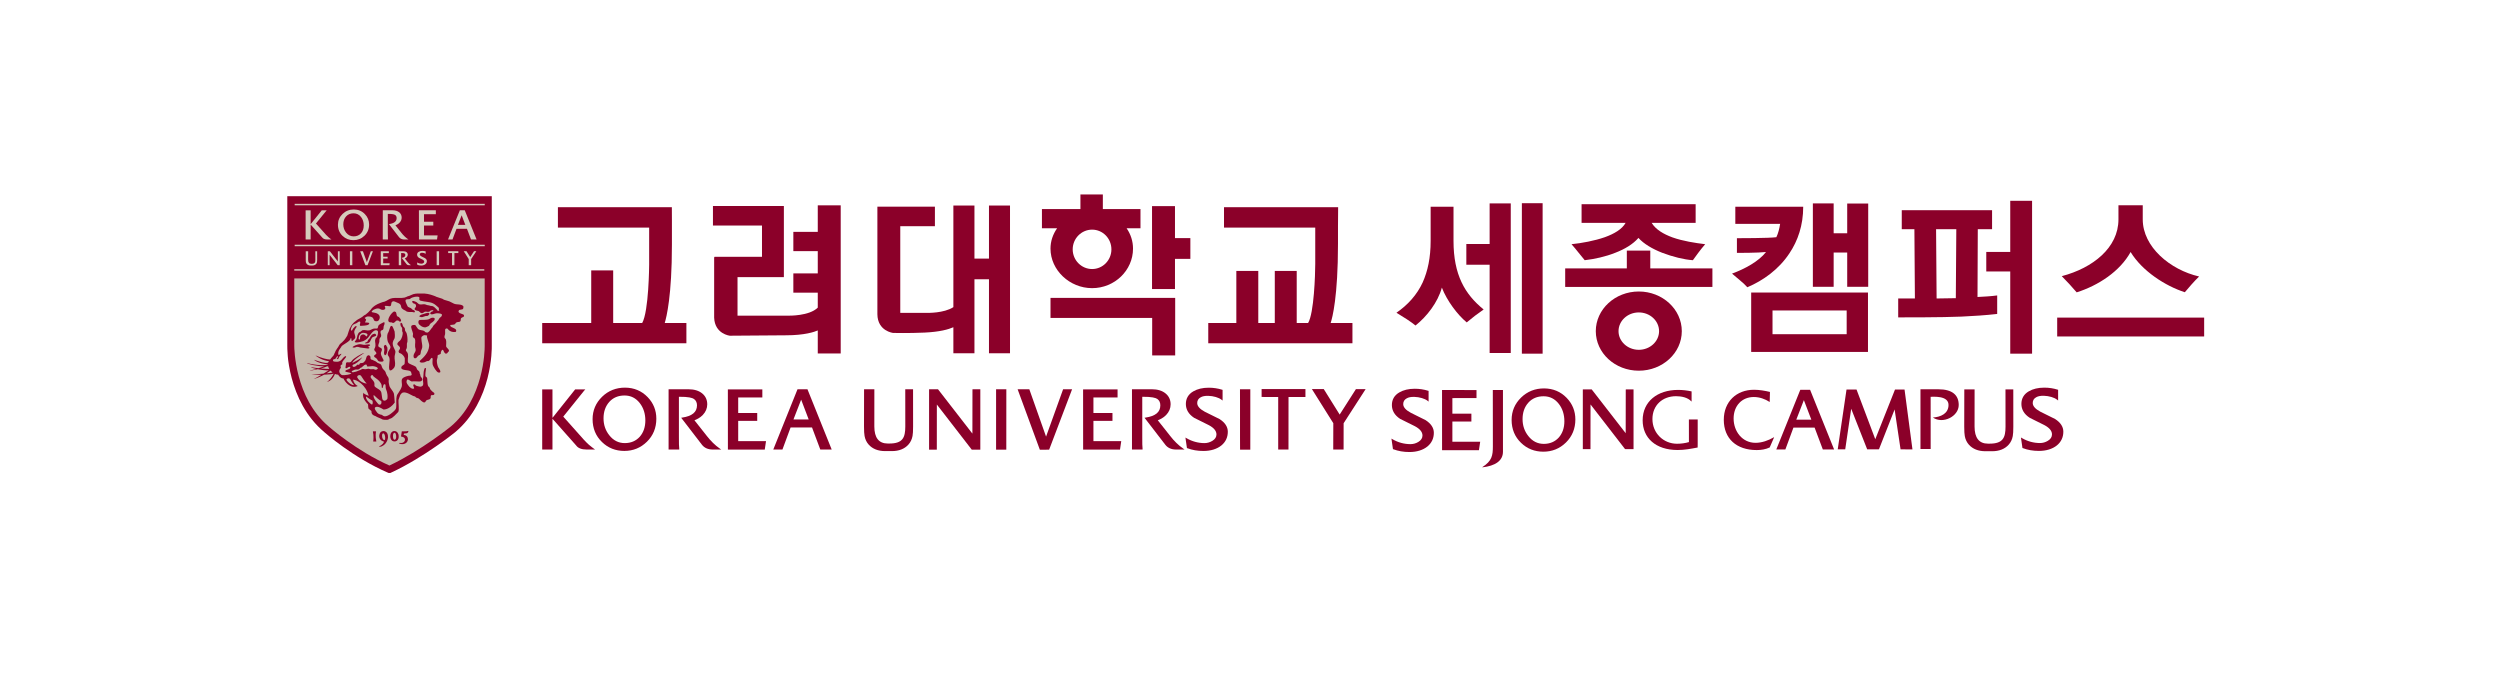 <svg xmlns="http://www.w3.org/2000/svg" width="296" height="80" viewBox="0 0 296 80" fill="none"><rect width="296" height="80" fill="white"></rect><g clip-path="url(#clip0_558_2517)"><mask id="mask0_558_2517" style="mask-type:luminance" maskUnits="userSpaceOnUse" x="30" y="-45" width="235" height="169"><path d="M30.863 -44.16H264.138V123.16H30.863V-44.16Z" fill="white"></path></mask><g mask="url(#mask0_558_2517)"><path d="M57.805 23.653V40.97C57.805 40.97 57.94 47.226 53.632 50.836C53.632 50.836 50.083 53.732 46.137 55.577H46.092C42.005 53.806 38.664 50.836 38.664 50.836C34.356 47.226 34.423 40.97 34.423 40.97V23.653H57.805Z" fill="#C6B9AD"></path><path d="M57.387 24.078V41.011C57.387 41.534 57.291 47.219 53.362 50.508C53.331 50.536 49.902 53.319 46.11 55.119C42.202 53.389 38.976 50.546 38.943 50.518L38.934 50.508C34.889 47.123 34.843 41.2 34.843 40.98V24.078H57.387ZM57.805 23.229H34V40.971C33.998 41.23 33.981 47.468 38.396 51.161L38.384 51.155C38.526 51.276 41.825 54.188 45.926 55.965L46.008 56H46.229L46.312 55.958C50.263 54.116 53.861 51.194 53.896 51.167C58.317 47.463 58.234 41.226 58.227 40.962V23.229H57.805Z" fill="#8B0029"></path><path d="M57.715 32.966H34.423V23.654H57.715V32.966Z" fill="#8B0029"></path><path d="M34.889 24.308H57.394V24.134H34.889V24.308ZM34.889 29.152H57.394V28.977H34.889V29.152ZM34.84 32.042H57.341V31.875H34.84V32.042Z" fill="#D6CBBD"></path><path d="M44.219 52.28H44.529C44.568 52.28 44.554 52.24 44.554 52.24C44.426 51.683 44.492 51.243 44.521 51.111C44.521 51.111 44.53 51.072 44.486 51.072H44.182C44.139 51.072 44.155 51.108 44.155 51.108C44.257 51.535 44.219 52.081 44.191 52.24C44.191 52.24 44.172 52.28 44.219 52.28Z" fill="#8B0029"></path><path d="M45.538 52.109C45.303 52.117 45.249 51.747 45.249 51.747C45.188 51.34 45.345 51.318 45.345 51.318C45.511 51.264 45.582 51.61 45.582 51.61C45.662 52.009 45.538 52.109 45.538 52.109ZM45.364 51.036C44.869 51.087 44.9 51.666 44.9 51.666C44.933 52.195 45.473 52.295 45.473 52.295C45.325 52.697 44.931 52.816 44.931 52.816C44.836 52.852 44.905 52.878 44.905 52.878C45.024 52.922 45.198 52.848 45.198 52.848C45.919 52.522 45.941 51.759 45.941 51.759C45.955 50.982 45.364 51.036 45.364 51.036Z" fill="#8B0029"></path><path d="M46.763 52.06C46.55 52.137 46.529 51.702 46.529 51.702C46.504 51.284 46.673 51.243 46.673 51.243C46.846 51.199 46.892 51.505 46.892 51.505C46.969 51.984 46.763 52.06 46.763 52.06ZM47.193 51.511C47.193 51.511 47.124 51.027 46.676 51.033C46.676 51.033 46.23 51.023 46.21 51.64C46.21 51.64 46.194 52.296 46.755 52.268C46.755 52.268 47.306 52.23 47.193 51.511Z" fill="#8B0029"></path><path d="M47.323 52.434C47.798 52.528 47.926 52.19 47.926 52.19C48.075 51.712 47.477 51.689 47.477 51.689L47.573 51.07C47.573 51.07 48.173 51.097 48.334 51.019C48.334 51.019 48.371 50.994 48.35 51.083C48.35 51.083 48.318 51.288 48.119 51.303L47.827 51.329L47.801 51.503C47.801 51.503 48.308 51.489 48.299 52.044C48.299 52.044 48.28 52.472 47.783 52.577C47.783 52.577 47.548 52.628 47.28 52.518C47.28 52.518 47.242 52.5 47.261 52.465C47.261 52.465 47.28 52.427 47.323 52.434Z" fill="#8B0029"></path><path d="M45.571 40.858C45.608 40.811 45.658 40.846 45.697 40.858C45.736 40.867 45.736 40.943 45.758 40.98C45.77 41.008 45.846 41.084 45.853 41.107C45.911 41.386 45.853 41.751 45.727 41.963C45.693 42.026 45.633 42.059 45.596 42.061C45.542 42.066 45.525 41.989 45.508 41.963C45.428 41.848 45.489 41.582 45.508 41.458C45.529 41.298 45.403 41.041 45.483 40.925L45.571 40.858Z" fill="#8B0029"></path><path d="M41.811 41.15C41.877 41.13 41.975 41.163 42.016 41.15L42.106 41.113C42.209 41.047 42.314 41.065 42.418 41.076C42.471 41.083 42.629 41.15 42.684 41.151C42.766 41.161 43.161 41.204 43.583 41.267C43.578 41.264 43.804 41.237 43.748 41.17C43.784 41.213 43.743 41.138 43.653 41.106L43.626 41.076C43.629 41.073 43.554 41.011 43.688 40.965C43.639 40.979 43.778 40.944 43.804 40.916C43.859 40.857 43.778 40.794 43.778 40.794C43.583 40.726 43.358 40.854 43.059 40.824C42.913 40.81 42.703 40.726 42.496 40.759C42.271 40.801 41.938 40.929 41.78 41.053C41.78 41.053 41.706 41.185 41.811 41.15Z" fill="#8B0029"></path><path d="M44.326 39.513C44.53 39.501 44.538 39.712 44.544 39.69C44.522 39.841 44.152 39.853 44.064 39.973C43.804 40.31 43.913 40.634 43.303 40.669C43.303 40.669 43.178 40.639 43.226 40.59C43.268 40.55 43.414 40.509 43.467 40.475C43.548 40.429 43.542 40.3 43.593 40.223C43.603 40.204 43.672 40.18 43.688 40.162C43.859 39.929 43.88 39.693 44.182 39.556C44.194 39.549 44.302 39.516 44.326 39.513Z" fill="#8B0029"></path><path d="M46.28 38.604C46.35 38.563 46.419 38.604 46.464 38.644C46.492 38.664 46.711 39.202 46.724 39.253C46.752 39.45 46.773 39.898 46.721 40.045C46.644 40.247 46.463 40.403 46.502 40.76C46.523 40.971 46.615 41.138 46.703 41.319C46.711 41.346 46.803 41.527 46.811 41.563C46.844 41.759 46.74 42.004 46.724 42.161C46.676 42.549 46.832 42.904 46.768 43.271C46.741 43.432 46.691 43.514 46.605 43.609L46.535 43.669C46.516 43.708 46.483 43.724 46.449 43.748L46.406 43.792C46.339 43.807 46.33 43.846 46.307 43.85C46.139 43.886 46.106 43.789 46.12 43.812C45.95 43.339 46.23 42.782 46.087 42.325C46.056 42.219 45.931 42.114 45.916 42.002C45.855 41.591 46.237 41.373 46.233 41.098C46.233 40.899 45.977 40.645 45.92 40.451C45.846 40.224 45.797 39.789 45.895 39.503C45.92 39.434 46.008 39.317 46.032 39.225C46.079 39.048 46.15 38.902 46.177 38.786C46.185 38.748 46.209 38.696 46.228 38.664C46.233 38.651 46.266 38.609 46.28 38.604Z" fill="#8B0029"></path><path d="M51.154 37.621C51.433 37.59 51.553 37.698 51.424 37.934L51.368 37.987C51.351 37.994 51.273 38.092 51.259 38.105C51.126 38.205 51 38.264 50.899 38.389C50.865 38.43 50.838 38.538 50.794 38.575C50.723 38.624 50.46 38.74 50.392 38.755C50.058 38.809 49.605 38.473 49.556 38.279C49.511 38.114 49.556 37.951 49.625 37.913C49.738 37.855 50.034 37.884 50.136 37.875C50.395 37.855 50.556 37.87 50.753 37.803C50.874 37.762 51.009 37.64 51.154 37.621Z" fill="#8B0029"></path><path d="M49.731 37.511C49.731 37.511 49.886 37.575 50.029 37.541C50.125 37.514 50.309 37.43 50.402 37.417C50.46 37.403 50.539 37.43 50.593 37.417C50.744 37.369 51.026 37.068 50.688 37.035C50.567 37.025 50.205 37.162 50.09 37.195C49.976 37.224 49.907 37.24 49.81 37.293C49.783 37.306 49.655 37.415 49.672 37.396C49.672 37.396 49.587 37.468 49.731 37.511Z" fill="#8B0029"></path><path d="M47.327 38.079C47.23 38.062 47.23 37.898 46.982 37.951C46.81 37.987 46.763 38.241 46.511 38.238L46.386 38.174C46.276 38.148 46.199 38.185 46.105 38.14C45.662 37.929 46.447 36.865 46.7 36.879C46.711 36.879 46.843 36.927 46.86 36.94C46.94 37.011 46.94 37.306 47.011 37.417C47.067 37.492 47.159 37.482 47.233 37.541C47.313 37.602 47.466 37.812 47.484 37.921C47.484 37.921 47.525 38.105 47.327 38.079Z" fill="#8B0029"></path><path d="M51.412 46.699C51.414 46.693 51.414 46.69 51.412 46.699V46.699Z" fill="#8B0029"></path><path d="M54.933 37.315C54.93 37.309 54.93 37.309 54.933 37.315V37.315Z" fill="#8B0029"></path><path d="M50.971 37.015C50.973 37.01 50.977 37.005 50.981 37.001C50.971 37.015 50.968 37.021 50.971 37.015Z" fill="#8B0029"></path><path d="M43.438 39.822C43.262 39.864 43.245 39.485 42.823 39.633C42.802 39.64 42.684 39.753 42.671 39.77C42.622 39.88 42.648 40.168 42.593 40.195C42.593 40.195 42.429 40.239 42.461 40.028C42.512 39.693 42.573 39.633 42.742 39.493C42.766 39.475 42.83 39.43 42.858 39.42C43.059 39.374 43.425 39.451 43.492 39.554C43.549 39.64 43.429 39.824 43.438 39.822ZM45.425 38.157C45.252 38.252 44.882 38.401 44.801 38.566C44.759 38.652 44.759 38.729 44.724 38.834C44.72 38.846 44.674 38.865 44.658 38.897C44.473 38.897 44.315 38.885 44.157 38.932C44.032 38.963 43.855 39.095 43.721 39.118C43.441 39.166 43.226 39.042 42.964 39.088C42.849 39.109 42.775 39.229 42.678 39.278C42.596 39.317 42.563 39.317 42.5 39.377L42.443 39.441C42.426 39.483 42.406 39.524 42.383 39.564C42.334 39.645 42.303 39.735 42.292 39.829C42.28 39.921 42.227 40.133 42.181 40.224C42.16 40.266 42.04 40.363 42.023 40.404C42.013 40.43 41.986 40.456 42.023 40.497C41.983 40.451 41.988 40.54 42.217 40.553C42.462 40.554 43.006 40.392 43.006 40.392L43.268 40.251C43.318 40.212 43.521 40.057 43.564 40.004C43.752 39.77 44.257 38.907 44.653 39.133L44.724 39.184C44.818 39.343 44.698 39.797 44.627 39.899L44.539 40.006C44.469 40.033 44.42 40.213 44.408 40.3C44.391 40.434 44.431 40.554 44.441 40.634C44.461 40.798 44.477 41.004 44.379 41.204C44.358 41.243 44.3 41.315 44.315 41.422C44.332 41.549 44.507 41.64 44.535 41.742C44.551 41.793 44.596 41.803 44.535 41.899C44.5 41.953 44.358 42.044 44.315 42.087C44.257 42.147 44.309 42.236 44.344 42.274C44.455 42.372 44.544 42.385 44.627 42.499C44.747 42.653 44.74 42.789 45.008 42.815C45.217 42.832 45.509 42.843 45.383 42.561L45.319 42.455C45.25 42.269 45.117 42.104 45.101 41.899C45.075 41.643 45.285 41.509 45.198 41.302C45.127 41.139 44.813 41.158 44.787 40.949C44.773 40.834 44.891 40.586 44.915 40.475C44.936 40.325 44.898 40.229 44.947 40.096C44.977 40.004 45.115 39.899 45.128 39.781C45.16 39.574 45 39.441 45.069 39.216C45.104 39.097 45.286 39.111 45.354 39.023C45.44 38.907 45.393 38.746 45.443 38.582C45.452 38.563 45.495 38.463 45.504 38.447C45.5 38.442 45.539 38.239 45.539 38.239C45.514 38.109 45.433 38.161 45.425 38.157Z" fill="#8B0029"></path><path d="M38.667 44.202C38.831 44.101 38.991 43.994 39.146 43.88C39.215 43.963 39.292 44.04 39.375 44.109C39.288 44.133 39.009 44.167 38.667 44.202ZM37.989 43.629C38.315 43.538 38.602 43.442 38.722 43.373C38.766 43.373 38.809 43.373 38.85 43.369C38.87 43.453 38.903 43.542 38.955 43.633C38.967 43.649 38.977 43.664 38.989 43.681C38.792 43.683 38.395 43.66 37.989 43.629ZM41.132 44.816C41.383 44.757 41.457 44.82 41.573 45.102C41.661 45.271 41.844 45.492 41.915 45.596C41.63 45.631 41.176 45.24 41.051 45.024C40.971 44.922 41.093 44.837 41.132 44.816ZM41.696 43.913C41.681 43.92 41.681 43.92 41.698 43.911C41.698 43.911 41.697 43.913 41.696 43.913C41.74 43.893 41.944 43.796 41.998 43.777C42.209 43.699 42.325 43.815 42.522 43.704C42.568 43.677 42.62 43.599 42.662 43.564C42.7 43.531 42.768 43.535 42.812 43.504C42.922 43.429 43.126 43.193 43.268 43.166C43.348 43.155 43.348 43.175 43.387 43.181C43.387 43.186 43.447 43.165 43.435 43.29C43.395 43.522 43.939 43.284 44.3 43.373C44.544 43.429 44.782 43.514 44.72 43.669C44.728 43.655 44.648 43.717 44.627 43.73C44.459 43.852 44.328 43.717 44.245 43.707C44.096 43.688 43.993 43.734 43.841 43.715C43.841 43.712 43.662 43.655 43.662 43.655C43.549 43.649 43.384 43.708 43.297 43.715C43.131 43.729 43.052 43.669 42.905 43.683C42.835 43.694 42.714 43.789 42.662 43.808C42.615 43.826 42.558 43.843 42.512 43.858C42.479 43.865 42.398 43.911 42.358 43.927C42.209 44.002 42.121 44.002 41.935 44.05L41.827 44.078C41.6 44.109 41.62 43.955 41.696 43.913ZM44.929 45.153C45.045 45.331 45.211 45.437 45.2 45.823C45.189 45.913 45.219 45.934 45.299 45.927C45.37 45.906 45.332 45.463 45.544 45.492C45.726 45.52 45.603 45.772 45.693 46.058C45.726 46.162 45.932 46.526 45.877 47.155C45.87 47.316 45.565 47.528 45.391 47.401C45.25 47.316 45.25 47.211 45.164 46.545C45.128 46.154 44.655 46.019 44.455 45.84C44.252 45.692 44.365 45.616 44.33 45.346C44.214 44.954 43.759 44.767 43.91 44.508C43.957 44.443 44.005 44.382 44.151 44.437C44.157 44.631 44.62 44.782 44.929 45.153ZM44.855 47.899C44.764 47.817 44.089 47.102 44.254 46.767C44.44 46.955 44.959 47.431 45.143 47.478C45.198 47.616 45.188 47.994 44.855 47.899ZM44.042 47.899C43.934 47.899 43.235 47.307 43.34 46.942C43.548 47.092 44.009 47.42 44.072 47.414C44.134 47.45 44.181 47.857 44.042 47.899ZM42.314 44.707C42.254 44.638 42.305 44.501 42.418 44.446C42.629 44.346 42.714 44.463 42.762 44.518C42.964 44.837 43.228 45.248 43.425 45.411C43.245 45.428 42.568 45.222 42.314 44.707ZM54.932 37.323C54.902 37.17 54.488 37.179 54.319 36.971C54.255 36.893 54.302 36.846 54.319 36.784C54.364 36.606 54.747 36.71 54.836 36.552C54.871 36.485 54.885 36.287 54.863 36.26C54.624 35.966 54.119 36.105 53.763 35.961C53.593 35.893 53.376 35.748 53.199 35.68C52.972 35.593 52.796 35.578 52.569 35.49C52.519 35.468 52.419 35.394 52.365 35.37C52.112 35.268 51.914 35.248 51.661 35.14C51.632 35.131 51.556 35.085 51.523 35.072C51.424 35.029 51.391 35.024 51.284 34.984C50.894 34.844 50.402 34.717 49.841 34.753C49.593 34.764 49.308 34.72 48.931 34.829C48.799 34.863 48.614 34.978 48.491 35.016C48.405 35.043 48.329 35.056 48.249 35.09C48.143 35.136 48.044 35.201 47.896 35.236C47.464 35.333 46.886 35.223 46.453 35.301C46.07 35.363 45.853 35.602 45.539 35.71C45.443 35.742 45.407 35.734 45.313 35.767C45.259 35.786 45.128 35.822 45.084 35.846C44.952 35.913 44.87 35.93 44.723 35.995C44.65 36.028 44.565 36.097 44.49 36.126C44.387 36.181 44.379 36.196 44.292 36.26L44.221 36.312C44.221 36.312 44.068 36.444 44.049 36.468C43.99 36.531 43.93 36.621 43.878 36.691C43.717 36.876 43.477 37.111 43.28 37.254C43.207 37.307 43.158 37.296 43.094 37.352C43.018 37.408 42.953 37.471 42.882 37.526C42.714 37.643 42.552 37.725 42.37 37.822L42.254 37.899C42.101 38.001 42.106 38.044 41.949 38.144C41.844 38.215 41.797 38.322 41.701 38.404C41.639 38.454 41.568 38.609 41.527 38.675C41.33 38.964 41.253 39.392 41.114 39.753C41.07 39.853 40.728 40.351 40.641 40.382L40.583 40.446C40.531 40.485 40.531 40.497 40.489 40.54C40.384 40.632 40.285 40.682 40.208 40.795C40.144 40.882 40.106 40.98 40.047 41.077C39.958 41.225 39.81 41.388 39.735 41.549C39.705 41.609 39.684 41.669 39.663 41.729C39.654 41.736 39.648 41.748 39.648 41.748C39.608 41.795 39.541 42.001 39.541 42.001C39.469 42.162 39.304 42.254 39.085 42.567C38.83 42.587 37.947 42.363 37.344 42.074C37.481 42.227 38.156 42.68 38.943 42.767C38.891 42.843 38.886 42.924 38.794 42.949C38.479 43.028 37.929 42.856 37.192 42.597C37.233 42.697 37.882 43.082 38.842 43.139C38.699 43.308 37.382 43.265 36.351 42.983C36.313 43.093 37.639 43.389 38.369 43.377C38.243 43.442 37.915 43.518 37.708 43.595C37.375 43.557 36.91 43.501 36.819 43.463C36.84 43.531 37.17 43.622 37.441 43.683C37.179 43.779 36.795 43.834 36.642 43.865C36.753 43.894 37.17 43.826 37.612 43.717C38.002 43.796 38.593 43.874 38.917 43.855C38.836 43.899 38.53 44.096 38.29 44.239C37.67 44.296 36.995 44.348 36.852 44.368C36.932 44.38 37.476 44.39 38.052 44.373C37.699 44.586 37.325 44.798 37.142 44.883C37.41 44.812 37.889 44.628 38.38 44.364C38.865 44.346 39.321 44.306 39.51 44.239C39.446 44.382 39.054 45.062 38.686 45.222C38.844 45.196 39.351 45.052 39.659 44.277C39.768 44.325 39.894 44.353 40.036 44.36C40.115 44.483 40.307 44.798 40.67 44.818C40.745 45.028 41.415 46.131 42.358 45.704C42.088 45.554 41.923 45.396 41.788 44.956C42.207 44.93 43.318 45.544 43.651 46.866C43.387 46.777 43.059 46.624 43.023 46.492C42.953 46.798 42.905 47.193 43.578 47.874C43.59 48.021 43.587 48.195 43.618 48.36C43.729 48.477 43.859 48.564 43.978 48.661C43.987 48.854 43.957 49.12 44.459 49.268C44.632 49.408 45.179 49.56 45.259 49.654C45.422 49.709 45.664 49.718 45.842 49.709C45.842 49.709 46.079 49.664 46.139 49.575C46.259 49.57 46.423 49.565 47.146 48.784C47.299 48.604 47.146 47.593 47.183 47.353C47.257 47.173 47.287 47.009 47.384 46.788C47.384 46.788 47.484 46.575 47.669 46.488C47.681 46.48 47.693 46.48 47.707 46.475C48.127 46.383 48.671 46.777 48.931 46.887C49.023 46.927 49.072 46.904 49.149 46.95C49.185 46.971 49.237 47.059 49.276 47.076C49.367 47.133 49.457 47.116 49.558 47.171C49.707 47.255 50.015 47.698 50.28 47.647C50.364 47.626 50.429 47.44 50.499 47.393C50.621 47.316 50.798 47.324 50.908 47.236C51.034 47.136 50.98 47.026 51 46.887C51 46.883 51.059 46.816 51.064 46.788C51.126 46.785 51.263 46.788 51.348 46.763C51.361 46.755 51.395 46.717 51.412 46.7C51.462 46.642 51.424 46.583 51.412 46.537C51.391 46.485 51.263 46.427 51.223 46.383C51.126 46.289 50.966 46.15 50.908 46.035C50.878 45.977 50.915 45.967 50.874 45.906C50.834 45.84 50.723 45.772 50.688 45.687C50.57 45.416 50.618 44.812 50.56 44.728C50.513 44.647 50.452 44.66 50.402 44.586C50.298 44.416 50.426 43.88 50.435 43.667C50.446 43.497 50.28 43.602 50.28 43.602C50.142 43.944 50.157 44.093 50.124 44.586C50.117 44.626 50.06 44.885 50.06 44.93C50.058 45.1 50.157 45.391 50.09 45.592C50.067 45.66 49.933 45.788 49.744 45.784C49.676 45.784 49.322 45.692 49.242 45.657C49.228 45.648 49.155 45.565 49.149 45.561C48.975 45.422 48.938 45.554 48.931 45.623C48.921 45.694 48.954 45.707 48.966 45.749C48.975 45.79 49.044 45.941 49.037 45.954C49.035 45.97 48.975 46.134 48.646 45.941C48.402 45.791 48.157 45.38 48.145 45.31C48.112 45.15 48.157 45.032 48.191 44.975C48.31 44.865 48.458 45.02 48.582 45.086C48.612 45.102 48.691 45.156 48.726 45.164C48.799 45.176 48.912 45.15 48.931 45.15C49.407 45.121 49.899 45.296 49.985 44.974C50.037 44.772 49.841 44.663 49.806 44.578C49.76 44.478 49.783 44.474 49.759 44.358C49.754 44.348 49.721 44.276 49.714 44.266C49.664 44.182 49.701 44.109 49.651 44.014C49.6 43.913 49.46 43.851 49.402 43.762C49.321 43.645 49.321 43.501 49.212 43.413C49.051 43.281 48.407 43.088 48.331 42.94C48.211 42.7 48.36 42.26 48.301 41.963C48.268 41.785 48.212 41.693 48.106 41.583C48.065 41.542 48.044 41.475 48.06 41.422C48.088 41.315 48.143 41.344 48.175 41.107C48.193 40.979 48.164 40.835 48.175 40.698C48.175 40.679 48.237 40.47 48.241 40.446C48.268 40.093 48.223 39.723 48.145 39.469C48.108 39.344 47.994 39.239 47.956 39.119C47.926 39.022 47.962 38.964 47.926 38.865C47.893 38.779 47.783 38.718 47.74 38.648C47.652 38.521 47.679 38.309 47.548 38.239C47.452 38.185 47.419 38.258 47.424 38.239C47.393 38.353 47.4 38.463 47.455 38.614C47.477 38.678 47.596 38.772 47.613 38.834C47.638 38.951 47.596 39.094 47.613 39.216L47.674 39.343C47.722 39.66 47.551 40.078 47.424 40.256C47.335 40.375 47.065 40.526 47.05 40.698C47.034 40.808 47.081 40.811 47.107 40.858C47.146 40.916 47.277 40.993 47.296 41.047C47.311 41.084 47.327 41.081 47.344 41.118L47.361 41.205C47.381 41.428 47.096 41.475 47.233 41.742C47.275 41.817 47.407 41.817 47.484 41.867C47.629 41.958 47.898 42.213 47.926 42.43C47.935 42.528 47.926 43.037 47.896 43.1C47.829 43.237 47.477 43.294 47.515 43.571C47.561 43.874 48.358 43.789 48.582 43.95C48.691 44.023 48.709 44.186 48.742 44.332C48.76 44.408 48.683 44.437 48.646 44.454C48.562 44.501 48.502 44.465 48.396 44.489C48.136 44.541 47.722 44.66 47.613 44.869C47.477 45.108 47.638 45.439 47.58 45.717C47.525 45.969 47.336 46.272 47.2 46.475C47.12 46.602 47.011 46.722 46.972 46.896C46.882 47.27 46.945 47.707 46.917 48.147L46.912 48.148C46.912 48.148 46.931 48.377 46.778 48.541C46.605 48.731 46.008 49.293 45.582 49.293C45.428 49.29 45.364 49.235 45.189 49.111C45.081 49.102 44.834 49.043 44.69 48.891C44.648 48.809 44.177 48.331 44.471 48.198C44.746 48.068 45.198 48.35 45.403 48.485C45.489 48.485 46.092 48.512 46.738 47.665C46.705 47.221 46.669 46.655 46.622 46.55C46.557 46.334 46.188 45.949 46.112 45.717C46.06 45.531 45.977 45.164 46.032 44.91C46.008 44.626 45.829 44.561 45.755 44.334C45.742 44.291 45.722 44.251 45.697 44.213C45.676 44.128 45.662 44.055 45.61 43.98C45.5 43.808 45.391 43.771 45.291 43.602C45.181 43.428 45.2 43.212 45.035 43.1C44.947 43.037 44.822 43.031 44.723 42.97C44.65 42.928 44.558 42.821 44.471 42.783C44.374 42.738 44.344 42.726 44.246 42.68C44.195 42.655 44.105 42.617 44.064 42.592C44.017 42.569 43.976 42.59 43.937 42.562C43.817 42.459 43.904 42.366 43.841 42.186C43.839 42.162 43.791 42.162 43.778 42.118C43.729 42.107 43.642 42.027 43.572 42.074C43.479 42.145 43.452 42.125 43.395 42.27C43.362 42.366 43.297 42.643 43.235 42.712C43.176 42.778 43.106 42.872 43.016 42.938C42.936 42.98 42.858 42.978 42.858 42.978L42.626 43.009L42.509 43.191C42.509 43.191 42.382 43.171 42.314 43.171C42.295 43.217 42.14 43.334 42.09 43.377C41.891 43.497 41.771 43.413 41.758 43.373C41.747 43.334 41.686 43.253 41.818 43.171C42.28 43.042 42.844 42.423 42.89 42.291C42.831 42.38 41.877 42.911 41.701 42.98C41.891 42.528 43.059 41.867 43.131 41.79C42.831 41.834 41.836 42.44 41.665 42.708C41.502 42.978 41.304 42.898 41.122 42.892C40.943 42.888 40.959 43.078 40.953 43.198C40.948 43.313 40.86 43.548 40.936 43.588C41.057 43.694 41.377 43.265 41.48 43.497C41.535 43.753 40.877 43.743 40.88 43.95C40.846 44.059 41.492 44.096 41.608 44.213C41.4 44.364 40.899 44.413 40.747 44.42C40.672 44.426 40.597 44.424 40.522 44.416C40.438 44.401 40.333 44.325 40.231 44.167C40.05 43.834 40.358 43.602 40.363 43.518C40.372 43.429 40.333 43.478 40.323 43.334C40.319 43.198 40.474 43.171 40.514 43.144C40.559 43.114 40.504 43.073 40.512 42.94C40.594 42.633 41.093 42.277 40.964 42.178C40.846 42.118 40.607 42.385 40.514 42.509C40.174 42.952 39.774 42.81 39.639 42.816C39.335 42.832 39.386 42.501 39.602 42.526C39.844 42.474 39.827 42.135 40 42.171C40.054 42.416 39.783 42.449 39.908 42.509C40.083 42.579 40.099 42.349 40.156 42.25C40.208 42.153 40.453 41.944 40.424 41.89C40.354 41.865 40.174 41.993 40.089 42.059C39.894 41.559 40.391 41.179 40.417 41.033C40.583 40.77 41.502 40.437 41.519 40.042L41.542 40.018C41.542 40.018 41.559 40.007 41.59 40.054C41.594 40.078 41.6 40.104 41.605 40.131C41.607 40.152 41.606 40.172 41.603 40.193L41.608 40.155C41.617 40.217 41.615 40.27 41.617 40.256V40.318C41.624 40.351 41.672 40.372 41.679 40.375C41.698 40.372 41.747 40.353 41.794 40.3C41.804 40.293 41.856 40.24 41.856 40.229C41.946 40.162 41.957 40.155 42.023 40.066C42.181 39.834 41.875 39.497 41.957 39.184C42.019 38.979 42.209 38.732 42.209 38.732C42.264 38.614 42.181 38.614 42.181 38.614C42.06 38.592 41.975 38.723 41.992 38.705C41.836 38.851 41.79 38.924 41.679 39.119C41.679 39.119 41.584 39.206 41.557 39.088C41.502 38.894 41.719 38.506 41.79 38.459C41.923 38.37 42.052 38.331 42.209 38.265C42.295 38.229 42.415 38.1 42.496 38.08C42.535 38.063 42.578 38.056 42.62 38.08C42.62 38.08 42.684 38.124 42.651 38.265C42.651 38.265 42.59 38.434 42.612 38.498C42.626 38.54 42.62 38.582 42.714 38.582C42.941 38.586 43.444 38.533 43.594 38.454C43.626 38.442 43.659 38.389 43.688 38.363C43.738 38.313 43.724 38.241 43.688 38.239L43.594 38.205C43.667 38.193 43.168 38.191 43.248 38.174C43.161 38.191 43.364 37.942 43.341 37.822C43.331 37.769 43.235 37.743 43.217 37.698C43.205 37.672 43.153 37.629 43.217 37.607L43.287 37.574C43.312 37.557 43.34 37.526 43.373 37.511C43.532 37.436 43.813 37.472 43.937 37.511C43.953 37.515 44.155 37.574 44.221 37.761C44.238 37.82 44.254 37.876 44.282 37.922C44.378 38.053 44.655 38.1 44.818 37.947C44.85 37.913 44.891 37.839 44.914 37.798C45.075 37.425 44.837 37.172 44.535 37.069C44.412 37.026 44.217 37.013 44.064 36.971C43.956 36.945 44.022 36.853 44.049 36.824L44.096 36.784C44.156 36.694 44.344 36.616 44.41 36.597C44.58 36.531 44.74 36.468 44.975 36.567C45.011 36.579 45.104 36.65 45.128 36.658C45.308 36.703 45.376 36.715 45.539 36.63C45.608 36.597 45.596 36.59 45.603 36.569C45.662 36.4 45.544 36.287 45.549 36.306C45.514 36.076 46.158 36.356 46.259 36.214C46.356 36.083 46.293 35.839 46.42 35.742C46.432 35.734 46.505 35.683 46.511 35.68C46.632 35.654 46.738 35.703 46.832 35.742L46.936 35.792C47.137 35.875 47.313 35.921 47.424 36.09C47.493 36.2 47.483 36.356 47.548 36.468C47.577 36.516 47.643 36.549 47.679 36.597C47.707 36.63 47.763 36.655 47.801 36.674C47.86 36.71 47.88 36.727 47.956 36.751C48.011 36.772 48.092 36.856 48.145 36.88C48.336 36.959 48.566 36.947 48.773 36.941C48.895 36.935 48.971 37.009 49.084 36.971C49.148 36.952 49.129 36.846 49.093 36.801C49.017 36.708 48.959 36.73 48.834 36.658C48.788 36.629 48.726 36.529 48.676 36.501C48.535 36.41 48.327 36.394 48.241 36.248C48.225 36.22 48.215 36.188 48.211 36.156L48.175 36.09C48.001 35.735 47.945 35.523 48.112 35.458C48.216 35.418 48.445 35.443 48.554 35.396C48.579 35.383 48.626 35.311 48.646 35.301C48.895 35.179 49.365 35.043 49.622 35.174C49.701 35.21 49.622 35.411 49.651 35.49C49.684 35.542 49.732 35.581 49.789 35.602C50.33 35.748 50.868 35.725 51.263 35.913C51.499 36.025 51.681 36.2 51.89 36.382C52.074 36.544 51.857 36.731 52.046 36.787C51.915 36.805 51.808 36.819 51.789 36.751C51.77 36.718 51.748 36.686 51.723 36.658C51.584 36.523 51.416 36.315 51.223 36.248C51.12 36.21 51.077 36.244 50.97 36.214L50.843 36.172C50.706 36.134 50.697 36.148 50.56 36.119C50.504 36.107 50.369 36.033 50.309 36.028C50.044 35.987 49.892 36.097 49.651 36.028C49.539 35.995 49.393 35.814 49.304 35.767C49.191 35.703 49.084 35.68 48.959 35.638C48.908 35.626 48.881 35.626 48.843 35.646C48.773 35.684 48.799 35.748 48.832 35.798C48.853 35.828 48.874 35.873 48.895 35.889C48.985 35.954 49.162 35.954 49.212 36.05C49.348 36.323 49.148 36.42 49.117 36.501C49.103 36.552 49.063 36.59 49.117 36.658C49.148 36.691 49.208 36.739 49.242 36.751C49.372 36.805 49.471 36.784 49.591 36.846C49.674 36.893 49.763 37.045 49.873 37.069C50.124 37.124 50.183 36.935 50.309 36.907C50.492 36.868 50.605 36.964 50.815 36.907C50.883 36.889 50.921 36.808 50.97 36.784C51.089 36.721 51.208 36.71 51.284 36.751C51.284 36.751 51.367 36.791 51.254 36.846C51.185 36.882 51.131 36.882 51.064 36.917C51.02 36.941 50.978 37.004 50.97 37.016C50.954 37.053 50.942 37.091 50.935 37.131C50.951 37.158 50.973 37.181 51 37.196C51.217 37.272 51.443 37.126 51.63 37.098C51.77 37.078 52.157 37.098 52.267 37.186C52.267 37.186 52.373 37.206 52.303 37.397C52.263 37.511 52.084 37.593 52.018 37.691C51.978 37.743 51.935 37.846 51.892 37.899C51.827 37.988 51.815 37.983 51.748 38.063L51.703 38.131C51.676 38.211 51.358 38.484 51.296 38.576C51.259 38.631 51.242 38.688 51.206 38.746C51.146 38.827 51.105 38.843 51.077 38.894C50.983 39.025 50.804 39.297 50.656 39.363C50.589 39.392 50.495 39.362 50.402 39.343C50.338 39.326 50.273 39.211 50.218 39.184C49.996 39.083 49.754 39.112 49.558 38.996C49.461 38.935 49.375 38.765 49.304 38.678C49.261 38.619 49.217 38.514 49.149 38.487C49.035 38.447 48.764 38.484 48.709 38.582C48.605 38.779 48.877 39.291 48.9 39.502C48.916 39.679 48.832 39.76 48.9 39.909C48.931 39.985 49.046 40.004 49.084 40.066C49.256 40.335 49.108 40.719 49.149 41.077C49.165 41.186 49.23 41.328 49.212 41.49C49.184 41.741 48.86 41.958 48.994 42.339C48.997 42.358 49.058 42.401 49.063 42.406C49.112 42.43 49.191 42.42 49.242 42.406C49.347 42.368 49.449 42.159 49.558 42.088C49.572 42.078 49.607 42.059 49.625 42.059C49.638 42.038 49.669 42.032 49.683 42.027C49.731 41.993 49.749 41.99 49.777 41.933C49.821 41.83 49.806 41.729 49.841 41.583C49.871 41.464 49.982 41.247 49.996 41.107C50.034 40.721 49.759 39.964 49.957 39.842C50.033 39.794 50.109 39.702 50.243 39.682C50.301 39.667 50.49 39.727 50.572 39.723C50.57 39.727 50.57 39.727 50.57 39.728C50.466 39.968 50.843 40.602 50.815 40.949C50.742 41.798 50.19 42.27 49.714 42.721C49.657 42.777 49.704 42.835 49.744 42.877C49.841 42.97 50.069 42.928 50.19 42.911C50.36 42.872 50.435 42.795 50.56 42.752C50.61 42.732 50.668 42.761 50.718 42.752C50.848 42.717 50.959 42.54 51.034 42.43C51.034 42.43 51.185 42.267 51.217 42.487L51.223 42.499C51.223 42.702 51.185 42.928 51.223 43.129C51.259 43.363 51.693 44.078 51.914 44.109C52.434 44.186 51.9 43.526 51.878 43.478C51.791 43.274 51.709 42.923 51.723 42.655C51.726 42.562 51.806 42.366 51.815 42.277C51.821 42.23 51.796 42.129 51.815 42.088C51.857 42.004 52.136 41.975 52.193 41.867C52.21 41.834 52.188 41.778 52.193 41.742C52.206 41.664 52.263 41.523 52.319 41.458C52.357 41.412 52.41 41.385 52.475 41.458C52.527 41.521 52.545 41.662 52.636 41.763L52.712 41.846C52.805 41.908 52.955 41.83 52.914 41.838C53.013 41.811 52.999 41.713 53.041 41.679C53.049 41.669 53.101 41.648 53.101 41.648C53.331 41.412 52.824 41.2 52.819 40.98C52.817 40.738 52.874 40.46 52.79 40.194C52.77 40.125 52.646 40.033 52.633 39.973C52.598 39.82 52.679 39.66 52.698 39.564C52.73 39.362 52.661 39.05 52.73 38.961C52.765 38.913 52.824 38.877 52.946 38.898C53.027 38.913 53.079 39.042 53.136 39.088C53.341 39.253 53.579 39.346 53.923 39.309C53.964 39.306 53.999 39.242 54.006 39.224C54.029 39.162 54.023 39.081 53.982 39.023C53.86 38.858 53.383 38.729 53.358 38.648C53.336 38.586 53.264 38.503 53.348 38.463C53.301 38.487 53.636 38.451 53.763 38.425C53.923 38.389 53.935 38.229 54.046 38.174C54.199 38.092 54.43 38.163 54.52 38.016C54.57 37.922 54.531 37.785 54.581 37.698C54.643 37.591 54.827 37.564 54.925 37.475C54.954 37.453 54.937 37.352 54.932 37.323Z" fill="#8B0029"></path><path d="M41.696 43.913C41.697 43.913 41.698 43.91 41.698 43.91C41.682 43.92 41.682 43.92 41.696 43.913Z" fill="#D6CBBD"></path><path d="M39.085 28.238C38.964 28.145 38.849 28.06 38.604 27.803C38.604 27.803 37.565 26.643 37.408 26.463C37.446 26.418 38.613 24.98 38.613 24.98L38.684 24.906H38.094L36.781 26.541V24.906H36.186V28.355H36.781V26.59L38.153 28.123C38.265 28.279 38.472 28.355 38.756 28.355H39.247L39.13 28.272L39.085 28.238Z" fill="#D6CBBD"></path><path d="M41.875 27.987C41.519 27.987 41.212 27.836 40.98 27.539C40.758 27.261 40.646 26.937 40.646 26.564C40.646 26.183 40.758 25.868 40.98 25.621C41.203 25.377 41.497 25.254 41.863 25.254C42.224 25.254 42.521 25.402 42.75 25.696C42.961 25.967 43.066 26.303 43.066 26.69C43.066 27.066 42.96 27.38 42.747 27.619C42.523 27.866 42.231 27.987 41.875 27.987ZM41.898 24.802C41.374 24.8 40.924 24.98 40.561 25.329C40.196 25.682 40.012 26.111 40.012 26.611C40.012 27.14 40.196 27.581 40.556 27.928C40.907 28.267 41.344 28.436 41.849 28.436C42.358 28.436 42.796 28.258 43.158 27.909C43.521 27.558 43.703 27.113 43.703 26.585C43.703 26.107 43.535 25.688 43.198 25.346C42.852 24.987 42.413 24.805 41.898 24.802Z" fill="#D6CBBD"></path><path d="M50.202 26.707H51.303V26.255L50.202 26.257V25.363C50.443 25.353 51.552 25.363 51.562 25.363H51.603V24.896L49.6 24.895V24.932L49.604 28.355H51.742L51.815 27.87L50.202 27.872V26.707Z" fill="#D6CBBD"></path><path d="M55.096 26.628H54.215C54.249 26.541 54.601 25.641 54.661 25.49C54.718 25.641 55.063 26.541 55.096 26.628ZM54.998 24.895H54.448L53.044 28.355H53.576C53.576 28.355 54.03 27.135 54.05 27.089H55.288L55.77 28.355H56.428L55.026 24.895H54.998Z" fill="#D6CBBD"></path><path d="M47.532 27.574C47.532 27.574 46.961 26.855 46.818 26.677C46.936 26.631 47.143 26.541 47.299 26.372C47.471 26.193 47.558 25.987 47.558 25.764C47.558 25.509 47.464 25.298 47.276 25.142C47.076 24.98 46.804 24.896 46.464 24.896H45.323L45.319 28.355H45.933V28.302C45.92 28.186 45.917 28.011 45.917 27.6V25.324C46.48 25.322 46.703 25.391 46.787 25.456C46.907 25.538 46.961 25.659 46.961 25.824C46.961 26.208 46.679 26.435 46.11 26.522L46.047 26.531L47.25 28.085C47.397 28.267 47.604 28.355 47.877 28.355H48.367L48.265 28.285C48.021 28.119 47.752 27.86 47.532 27.574Z" fill="#D6CBBD"></path><path d="M45.37 30.612H45.895V30.395L45.37 30.396V29.97C45.483 29.968 46.011 29.97 46.011 29.97H46.037V29.748L45.084 29.746V31.399H46.106L46.138 31.167H45.37V30.612Z" fill="#D6CBBD"></path><path d="M37.533 29.748H37.335L37.34 30.766C37.34 31.07 37.269 31.234 36.898 31.234H36.853C36.608 31.234 36.482 31.076 36.482 30.766L36.486 29.748H36.2V30.77C36.2 30.892 36.204 30.974 36.214 31.027C36.23 31.119 36.27 31.199 36.328 31.263C36.434 31.382 36.59 31.439 36.783 31.439H36.966C37.16 31.439 37.316 31.382 37.422 31.263C37.482 31.199 37.521 31.119 37.535 31.027C37.547 30.974 37.552 30.892 37.552 30.77L37.55 29.748H37.533Z" fill="#D6CBBD"></path><path d="M40.005 29.748V29.767L40.002 30.961C39.943 30.881 39.056 29.748 39.056 29.748H38.809V31.401H39.024V30.164C39.082 30.246 39.985 31.399 39.985 31.399L40.221 31.401V29.748H40.202H40.005Z" fill="#D6CBBD"></path><path d="M41.432 29.748V31.401H41.715L41.717 29.748H41.698H41.432Z" fill="#D6CBBD"></path><path d="M51.7 29.748L51.702 30.113V31.401H51.986V29.748H51.968H51.7Z" fill="#D6CBBD"></path><path d="M43.904 29.748C43.904 29.748 43.464 30.956 43.435 31.042C43.403 30.956 42.971 29.748 42.971 29.748H42.648L43.262 31.401H43.518L44.153 29.748H44.127H43.904Z" fill="#D6CBBD"></path><path d="M50.315 30.563L50.094 30.453L49.907 30.361C49.768 30.29 49.697 30.21 49.697 30.127C49.697 30.054 49.73 30.002 49.794 29.968C49.843 29.939 49.913 29.926 50.004 29.927C50.142 29.932 50.292 29.975 50.368 30.036L50.399 30.058V29.762L50.386 29.76C50.266 29.723 50.141 29.705 50.015 29.705C49.846 29.705 49.702 29.738 49.589 29.808C49.452 29.884 49.384 30.001 49.384 30.15C49.384 30.303 49.46 30.43 49.61 30.529C49.614 30.53 49.69 30.569 49.69 30.569L50.021 30.731C50.157 30.803 50.228 30.889 50.228 30.984C50.228 31.057 50.192 31.114 50.114 31.159C50.049 31.2 49.974 31.222 49.897 31.222C49.724 31.22 49.555 31.174 49.404 31.089L49.372 31.068L49.414 31.358L49.426 31.362C49.568 31.413 49.718 31.44 49.869 31.439C50.069 31.439 50.243 31.384 50.366 31.282C50.481 31.19 50.541 31.063 50.541 30.91C50.541 30.779 50.464 30.66 50.315 30.563Z" fill="#D6CBBD"></path><path d="M53.063 29.744V29.96H53.52V31.399H53.801L53.804 29.96H54.27V29.744H53.063Z" fill="#D6CBBD"></path><path d="M56.123 29.745C56.123 29.745 55.704 30.394 55.674 30.439C55.645 30.394 55.236 29.743 55.236 29.743H54.905L55.499 30.677L55.496 31.398H55.782V30.677C55.789 30.669 56.397 29.745 56.397 29.745H56.123Z" fill="#D6CBBD"></path><path d="M48.265 31.027L47.928 30.598C47.981 30.577 48.08 30.533 48.155 30.453C48.24 30.368 48.28 30.267 48.28 30.16C48.28 30.039 48.233 29.943 48.143 29.866C48.048 29.787 47.921 29.748 47.756 29.748H47.214V31.399H47.504V31.373C47.497 31.318 47.494 31.237 47.494 31.037V29.956C47.763 29.951 47.871 29.986 47.912 30.014C47.969 30.055 47.994 30.113 47.994 30.191C47.994 30.374 47.861 30.483 47.589 30.524L47.558 30.529L48.131 31.268C48.201 31.353 48.3 31.399 48.431 31.399H48.664L48.614 31.366C48.5 31.282 48.372 31.16 48.265 31.027Z" fill="#D6CBBD"></path><path d="M136.54 35.27H124.38V37.643H136.418V42.082H139.142V35.27H139.014H136.54Z" fill="#8B0029"></path><path d="M129.307 31.854C128.043 31.854 127.007 30.808 127.007 29.525C127.007 28.233 128.043 27.189 129.307 27.189C130.568 27.189 131.591 28.233 131.591 29.525C131.591 30.808 130.568 31.854 129.307 31.854ZM129.307 34.117C131.973 34.117 134.149 32.013 134.149 29.437C134.149 28.563 133.883 27.738 133.389 27.024H135.033V24.753H130.577V23H127.923V24.753H123.365V27.024H125.163C124.659 27.738 124.379 28.563 124.379 29.437C124.379 31.971 126.631 34.117 129.307 34.117Z" fill="#8B0029"></path><path d="M139.117 24.405H136.401V34.223H139.117V30.65H140.939V28.192H139.117V24.405Z" fill="#8B0029"></path><path d="M79.555 28.98V26.116L79.548 24.662V24.535H66.056V26.949H76.86V31.351C76.86 31.404 76.823 36.855 76.037 38.24H72.601V32.014H70.001V38.24H64.197V40.639H81.269V38.24H78.705C78.913 37.557 79.555 35.006 79.555 28.98Z" fill="#8B0029"></path><path d="M157.551 38.24C157.755 37.623 158.418 35.122 158.418 28.867V26.813L158.435 24.661V24.535H144.922V26.949H155.725V31.252C155.725 32.455 155.579 37.107 154.88 38.24H153.531V32.081H150.935V38.24H148.981V32.081H146.382V38.24H143.058V40.639H160.129V38.24H157.551Z" fill="#8B0029"></path><path d="M96.824 24.313V27.45H93.932V29.733H96.824V32.373H93.932V34.652H96.824V36.422C95.823 37.424 93.397 37.374 93.374 37.374H87.323V32.814H92.811V24.387H84.413V26.706H90.22V30.403H84.595V30.451H84.555V37.612C84.63 39.549 86.402 39.749 86.42 39.749L93.056 39.699C95.278 39.699 96.437 39.295 96.824 39.124V41.848H99.54V24.313H99.412H96.824Z" fill="#8B0029"></path><path d="M117.095 24.339V30.619H115.375V24.339H112.879V36.365C111.759 37.098 109.785 37.044 109.77 37.044H106.592V26.783H110.694V24.466H103.882V37.204C103.904 39.209 105.735 39.42 105.748 39.42C105.778 39.423 107.593 39.463 109.461 39.378C111.279 39.296 112.312 38.995 112.879 38.744V41.83H115.375V33.062H117.095V41.83H119.585V24.339H119.457H117.095Z" fill="#8B0029"></path><path d="M180.189 24.059H182.647V41.872H180.189V24.059ZM176.372 41.798V31.347H173.614V28.893H176.372V24.079H178.874V41.798H176.372ZM172.096 28.528C172.096 32.535 173.435 34.837 175.664 36.643C174.903 37.171 174.33 37.605 173.662 38.173C172.556 37.264 171.305 35.583 170.717 34.053C170.24 35.809 168.926 37.485 167.596 38.54C167.032 38.077 166.201 37.548 165.34 37.028C166.695 36.091 167.761 34.916 168.443 33.446C169.053 32.086 169.388 30.49 169.388 28.528V24.478H172.096V28.528Z" fill="#8B0029"></path><path d="M218.709 33.954V29.903H217.105V33.954H214.643V24.079H217.105V27.618H218.709V24.099H221.196V33.954H218.709ZM218.646 36.759H209.866V39.569H218.646V36.759ZM207.34 34.632H221.169V41.671H207.34V34.632ZM213.5 24.478C213.5 26.668 212.871 28.493 211.872 29.986C210.619 31.888 208.765 33.215 206.885 34.011C206.49 33.543 205.594 32.86 205.073 32.396C206.612 31.827 208.22 30.956 209.098 29.838C208.198 29.943 205.804 29.943 205.651 29.943V28.203C205.867 28.203 209.476 28.203 210.321 28.085C210.537 27.636 210.682 27.07 210.766 26.509H205.462V24.478H213.5Z" fill="#8B0029"></path><path d="M238.013 41.872V32.145H235.175V29.828H238.013V23.775H240.598V41.872H238.013ZM229.294 35.34C230.32 35.321 230.821 35.321 231.569 35.304L231.627 27.136H229.231L229.294 35.34ZM236.467 37.171C235.095 37.33 233.568 37.424 232.239 37.486C229.965 37.589 224.997 37.578 224.747 37.578V35.34H226.724L226.665 27.136H225.168V24.888H235.861V27.136H234.17L234.137 35.164C234.965 35.121 235.721 35.079 236.467 34.98V37.171Z" fill="#8B0029"></path><path d="M253.701 25.977C253.701 29.237 256.954 31.952 260.373 32.736C259.752 33.343 259.106 34.096 258.684 34.601C256.393 33.863 253.643 32.107 252.264 29.839C250.989 32.145 248.433 33.804 245.878 34.615C245.315 33.952 244.725 33.312 244.112 32.697C247.807 31.729 250.825 29.321 250.825 25.977V24.304H253.701V25.977ZM243.571 37.605H261V39.837H243.571V37.605Z" fill="#8B0029"></path><path d="M198.012 28.105C199.27 28.552 200.731 28.771 201.895 28.913C201.264 29.642 200.829 30.271 200.437 30.808C199.394 30.736 198.062 30.41 196.788 29.923C195.659 29.479 194.621 28.875 193.992 28.168C193.347 28.913 192.366 29.5 191.262 29.923C190.093 30.393 188.797 30.672 187.63 30.808C187.191 30.304 186.65 29.563 186.067 28.913C187.296 28.789 188.78 28.512 190.011 28.085C191.134 27.68 192.055 27.136 192.471 26.39H187.259V24.18H200.764V26.39H195.554C196.054 27.196 196.973 27.721 198.012 28.105ZM185.318 33.97V31.781H192.616V29.67H195.393V31.781H202.749V33.97H185.318Z" fill="#8B0029"></path><path d="M194.035 41.418C192.712 41.418 191.633 40.425 191.633 39.209C191.633 37.986 192.712 36.991 194.035 36.991C195.356 36.991 196.434 37.986 196.434 39.209C196.434 40.425 195.356 41.418 194.035 41.418ZM194.035 34.513C191.222 34.513 188.942 36.623 188.942 39.209C188.942 41.799 191.222 43.891 194.035 43.891C196.843 43.891 199.125 41.799 199.125 39.209C199.125 36.623 196.843 34.513 194.035 34.513Z" fill="#8B0029"></path><path d="M182.784 52.555C182.052 52.555 181.435 52.243 180.955 51.63C180.5 51.06 180.272 50.386 180.272 49.624C180.272 48.838 180.5 48.182 180.955 47.676C181.406 47.172 182.014 46.918 182.761 46.918C183.499 46.918 184.107 47.224 184.573 47.831C185.004 48.39 185.222 49.08 185.222 49.876C185.222 50.651 185.001 51.298 184.565 51.797C184.112 52.298 183.517 52.555 182.784 52.555ZM182.831 45.988C181.764 45.983 180.842 46.346 180.098 47.071C179.352 47.8 178.975 48.687 178.975 49.722C178.975 50.805 179.351 51.718 180.089 52.429C180.804 53.127 181.695 53.48 182.736 53.48C183.773 53.48 184.671 53.116 185.409 52.392C186.148 51.666 186.523 50.749 186.523 49.665C186.523 48.675 186.176 47.813 185.492 47.107C184.78 46.371 183.889 45.997 182.831 45.988Z" fill="#8B0029"></path><path d="M238.297 46.106H237.449L237.454 50.507C237.454 51.82 237.158 52.528 235.565 52.528H235.38C234.323 52.528 233.788 51.85 233.788 50.507L233.792 46.106H232.574L232.565 50.512C232.565 51.043 232.59 51.412 232.631 51.632C232.703 52.034 232.872 52.378 233.123 52.659C233.584 53.166 234.239 53.425 235.077 53.425H235.864C236.7 53.425 237.363 53.166 237.822 52.655C238.075 52.378 238.239 52.034 238.312 51.632C238.356 51.412 238.377 51.046 238.377 50.512L238.374 46.106H238.297Z" fill="#8B0029"></path><path d="M243.322 49.609L242.376 49.14L241.569 48.74C240.977 48.42 240.676 48.077 240.676 47.716C240.676 47.412 240.808 47.185 241.089 47.033C241.3 46.908 241.602 46.851 241.984 46.86C242.596 46.875 243.228 47.062 243.556 47.321L243.68 47.42V46.152L243.631 46.137C243.133 45.978 242.596 45.897 242.04 45.897C241.313 45.897 240.696 46.044 240.207 46.334C239.629 46.67 239.333 47.176 239.333 47.823C239.333 48.483 239.659 49.035 240.307 49.459L240.656 49.635L242.06 50.335C242.651 50.651 242.955 51.017 242.955 51.432C242.955 51.741 242.792 51.996 242.464 52.192C242.182 52.365 241.859 52.457 241.529 52.456C240.788 52.455 240.061 52.256 239.419 51.88L239.279 51.799L239.459 53.046L239.51 53.061C240.08 53.278 240.715 53.388 241.408 53.388C242.274 53.388 243.013 53.16 243.542 52.73C244.041 52.319 244.299 51.772 244.299 51.109C244.299 50.528 243.966 50.025 243.322 49.609Z" fill="#8B0029"></path><path d="M168.786 49.741L167.842 49.273L167.036 48.87C166.443 48.552 166.142 48.209 166.142 47.848C166.142 47.544 166.276 47.316 166.555 47.165C166.767 47.038 167.07 46.982 167.451 46.991C168.062 47.007 168.694 47.193 169.023 47.452L169.145 47.551V46.284L169.099 46.268C168.583 46.107 168.046 46.026 167.506 46.028C166.78 46.028 166.162 46.176 165.675 46.464C165.096 46.801 164.8 47.308 164.8 47.955C164.8 48.614 165.125 49.167 165.772 49.592L166.123 49.766L167.527 50.465C168.118 50.782 168.421 51.149 168.421 51.563C168.421 51.873 168.258 52.127 167.931 52.324C167.649 52.497 167.326 52.588 166.996 52.586C166.239 52.584 165.529 52.387 164.886 52.011L164.747 51.93L164.926 53.178L164.976 53.192C165.547 53.409 166.183 53.52 166.875 53.52C167.74 53.52 168.479 53.292 169.009 52.862C169.507 52.45 169.767 51.904 169.767 51.241C169.767 50.659 169.433 50.157 168.786 49.741Z" fill="#8B0029"></path><path d="M214.463 49.692H212.679C212.748 49.508 213.459 47.68 213.579 47.374C213.696 47.681 214.397 49.508 214.463 49.692ZM214.263 46.155H213.154L210.312 53.219H211.387L212.342 50.629H214.85L215.824 53.219H217.159L214.317 46.155H214.263Z" fill="#8B0029"></path><path d="M192.498 46.101L192.489 46.183C192.489 46.183 192.482 50.876 192.482 51.294C192.222 50.961 188.454 46.101 188.454 46.101H187.406V53.178H188.313C188.313 53.178 188.319 48.304 188.319 47.887C188.575 48.222 192.406 53.173 192.406 53.173L193.411 53.178V46.101H193.326H192.498Z" fill="#8B0029"></path><path d="M200.285 47.527H200.253C199.838 47.052 199.064 46.91 198.444 46.91C196.859 46.91 195.648 47.96 195.648 49.622C195.648 51.281 196.951 52.539 198.556 52.539C199.024 52.539 199.512 52.477 199.969 52.343L199.964 49.662H201.007V52.507C201.007 52.662 201.001 52.833 201.001 52.985C200.187 53.14 199.451 53.281 198.628 53.281C196.025 53.281 194.49 51.838 194.49 49.765C194.49 47.548 196.228 46.165 198.689 46.165C199.227 46.165 199.756 46.229 200.285 46.342V47.527Z" fill="#8B0029"></path><path d="M209.533 47.596C208.974 47.234 208.321 47.006 207.648 47.006C206.238 47.006 205.26 48.051 205.26 49.551C205.26 51.072 206.281 52.43 207.852 52.43C208.615 52.43 209.381 52.149 210.024 51.776H210.055L209.533 52.978C209.056 53.204 208.523 53.288 207.994 53.288C205.587 53.288 204.097 51.923 204.097 49.708C204.097 47.565 205.587 46.148 207.678 46.148C208.3 46.148 208.961 46.261 209.563 46.406L209.533 47.596Z" fill="#8B0029"></path><path d="M177.95 46.175H176.749L176.756 52.836C176.756 53.949 176.646 54.569 175.517 55.302V55.332C177.012 55.166 177.951 54.569 177.951 53.477L177.95 46.175Z" fill="#8B0029"></path><path d="M228.854 49.434C230.028 50.246 231.913 49.31 231.913 47.954C231.913 46.785 231.169 46.09 229.491 46.09H227.383V53.16H228.591L228.589 46.98C228.865 46.987 230.705 46.804 230.705 47.945C230.705 48.976 229.765 49.379 228.854 49.434Z" fill="#8B0029"></path><path d="M225.498 46.122H224.368L222.033 52.004L219.814 46.122H218.628L217.587 53.201H218.475L219.182 48.397L221.075 53.201H222.446L222.457 53.176H222.477L224.322 48.479L225.026 53.201L226.435 53.211L225.498 46.122Z" fill="#8B0029"></path><path d="M171.961 49.907H174.212V48.975H171.961V47.135C172.453 47.124 174.717 47.133 174.741 47.133L174.818 47.135V46.181L170.737 46.178V46.257L170.741 53.305H175.105L175.255 52.303L171.961 52.305V49.907Z" fill="#8B0029"></path><path d="M87.403 49.834H89.655V48.903H87.403V47.063C87.895 47.051 90.158 47.061 90.184 47.061L90.261 47.063V46.108L86.179 46.106V46.186L86.184 53.232H90.547L90.697 52.231L87.403 52.234V49.834Z" fill="#8B0029"></path><path d="M70.125 52.981C69.874 52.79 69.64 52.612 69.141 52.078C69.141 52.078 67.017 49.691 66.691 49.327L69.162 46.258L69.303 46.105H68.099L65.412 49.476V46.105H64.197V53.225H65.412V49.579L68.217 52.743C68.447 53.065 68.865 53.225 69.451 53.225H70.455L70.217 53.05L70.125 52.981Z" fill="#8B0029"></path><path d="M73.972 52.463C73.239 52.463 72.623 52.152 72.141 51.537C71.687 50.968 71.458 50.294 71.458 49.532C71.458 48.747 71.687 48.091 72.141 47.583C72.594 47.081 73.201 46.826 73.948 46.826C74.686 46.826 75.294 47.131 75.76 47.74C76.192 48.298 76.409 48.989 76.409 49.785C76.409 50.559 76.189 51.207 75.753 51.705C75.299 52.207 74.704 52.463 73.972 52.463ZM74.018 45.896C72.952 45.892 72.029 46.255 71.285 46.979C70.54 47.708 70.162 48.596 70.162 49.63C70.162 50.714 70.538 51.627 71.276 52.337C71.991 53.036 72.882 53.39 73.922 53.39C74.961 53.39 75.857 53.025 76.596 52.3C77.335 51.575 77.71 50.658 77.71 49.573C77.71 48.583 77.363 47.721 76.678 47.015C75.968 46.28 75.074 45.905 74.018 45.896Z" fill="#8B0029"></path><path d="M95.748 49.661H93.947C94.018 49.476 94.735 47.628 94.856 47.319C94.975 47.63 95.682 49.476 95.748 49.661ZM95.549 46.087H94.426L91.556 53.225H92.641L93.607 50.608H96.142L97.124 53.225H98.473L95.603 46.087H95.549Z" fill="#8B0029"></path><path d="M108.029 46.092H107.183L107.187 50.493C107.187 51.806 106.889 52.513 105.298 52.513H105.113C104.056 52.513 103.521 51.836 103.521 50.493L103.524 46.092H102.306L102.298 50.497C102.298 51.028 102.322 51.398 102.364 51.616C102.435 52.019 102.604 52.364 102.855 52.644C103.317 53.152 103.97 53.41 104.809 53.41H105.597C106.433 53.41 107.095 53.152 107.555 52.64C107.807 52.364 107.97 52.019 108.045 51.616C108.088 51.398 108.11 51.031 108.11 50.497L108.106 46.092H108.029Z" fill="#8B0029"></path><path d="M115.146 46.092L115.14 46.174C115.14 46.174 115.132 50.917 115.132 51.339C114.869 51.003 111.062 46.092 111.062 46.092H110.003V53.243H110.919C110.919 53.243 110.924 48.318 110.924 47.896C111.185 48.234 115.054 53.237 115.054 53.237L116.07 53.243V46.092H115.984H115.146Z" fill="#8B0029"></path><path d="M117.936 46.092V53.243L119.146 53.242L119.15 46.092H119.071H117.936Z" fill="#8B0029"></path><path d="M146.813 46.092L146.818 47.672V51.677L146.824 53.242H148.035L148.037 51.675V46.092H147.962H146.813Z" fill="#8B0029"></path><path d="M125.871 46.092C125.871 46.092 123.99 51.315 123.854 51.695C123.717 51.315 121.873 46.092 121.873 46.092H120.487L123.117 53.246L124.217 53.244L126.935 46.092H126.828H125.871Z" fill="#8B0029"></path><path d="M144.395 49.616L143.45 49.148L142.643 48.747C142.052 48.428 141.75 48.085 141.75 47.724C141.75 47.419 141.883 47.193 142.162 47.04C142.374 46.915 142.677 46.858 143.057 46.867C143.67 46.883 144.302 47.069 144.63 47.328L144.754 47.426V46.16L144.705 46.144C144.19 45.983 143.653 45.902 143.113 45.904C142.387 45.904 141.77 46.052 141.282 46.34C140.703 46.676 140.406 47.184 140.406 47.831C140.406 48.49 140.733 49.042 141.379 49.468L141.73 49.642L143.135 50.342C143.725 50.658 144.029 51.023 144.029 51.44C144.029 51.748 143.865 52.004 143.539 52.199C143.246 52.375 142.935 52.464 142.603 52.464C141.862 52.462 141.134 52.263 140.493 51.886L140.354 51.806L140.534 53.053L140.584 53.068C141.154 53.285 141.789 53.395 142.483 53.395C143.347 53.395 144.087 53.168 144.617 52.737C145.115 52.325 145.373 51.78 145.373 51.116C145.373 50.535 145.04 50.032 144.395 49.616Z" fill="#8B0029"></path><path d="M149.375 46.063V46.142L149.374 47C149.374 47 151.197 47.006 151.339 47.006V53.222H152.556L152.561 47.006L154.564 47.008V46.063H149.375Z" fill="#8B0029"></path><path d="M160.54 46.073L158.617 49.085C158.493 48.89 156.731 46.063 156.731 46.063H155.326L157.864 50.108L157.855 53.222H159.081L159.085 50.111L161.691 46.073H160.54Z" fill="#8B0029"></path><path d="M83.686 51.614L82.222 49.761C82.465 49.67 82.887 49.476 83.209 49.136C83.56 48.766 83.738 48.338 83.738 47.874C83.738 47.349 83.543 46.921 83.161 46.598C82.756 46.258 82.201 46.087 81.501 46.087H79.161V53.225H80.421V53.116C80.387 52.876 80.383 52.507 80.383 51.663V46.978C81.532 46.966 81.987 47.111 82.164 47.239C82.407 47.413 82.525 47.664 82.525 48.002C82.516 48.794 81.947 49.266 80.785 49.441L80.652 49.462L83.113 52.663C83.407 53.036 83.833 53.225 84.388 53.225H85.391L85.184 53.08C84.684 52.734 84.138 52.199 83.686 51.614Z" fill="#8B0029"></path><path d="M138.548 51.614C138.546 51.614 137.379 50.133 137.082 49.761C137.327 49.67 137.75 49.476 138.07 49.136C138.424 48.766 138.601 48.338 138.601 47.873C138.601 47.352 138.406 46.921 138.02 46.598C137.619 46.258 137.06 46.086 136.36 46.086H134.026V53.225H135.279V53.114C135.246 52.876 135.244 52.525 135.244 51.663V46.978C136.396 46.966 136.849 47.111 137.028 47.239C137.27 47.413 137.386 47.663 137.383 48.002C137.379 48.793 136.811 49.266 135.642 49.441L135.511 49.462L137.976 52.663C138.266 53.036 138.697 53.225 139.245 53.225H140.251L140.047 53.078C139.545 52.734 138.997 52.199 138.548 51.614Z" fill="#8B0029"></path><path d="M129.462 49.834H131.716V48.903H129.462V47.063C129.955 47.051 132.217 47.061 132.243 47.061L132.32 47.063V46.108L128.238 46.106V46.186L128.243 53.232H132.608L132.755 52.231L129.462 52.234V49.834Z" fill="#8B0029"></path></g></g><defs><clipPath id="clip0_558_2517"><rect width="227" height="33" fill="white" transform="translate(34 23)"></rect></clipPath></defs></svg>